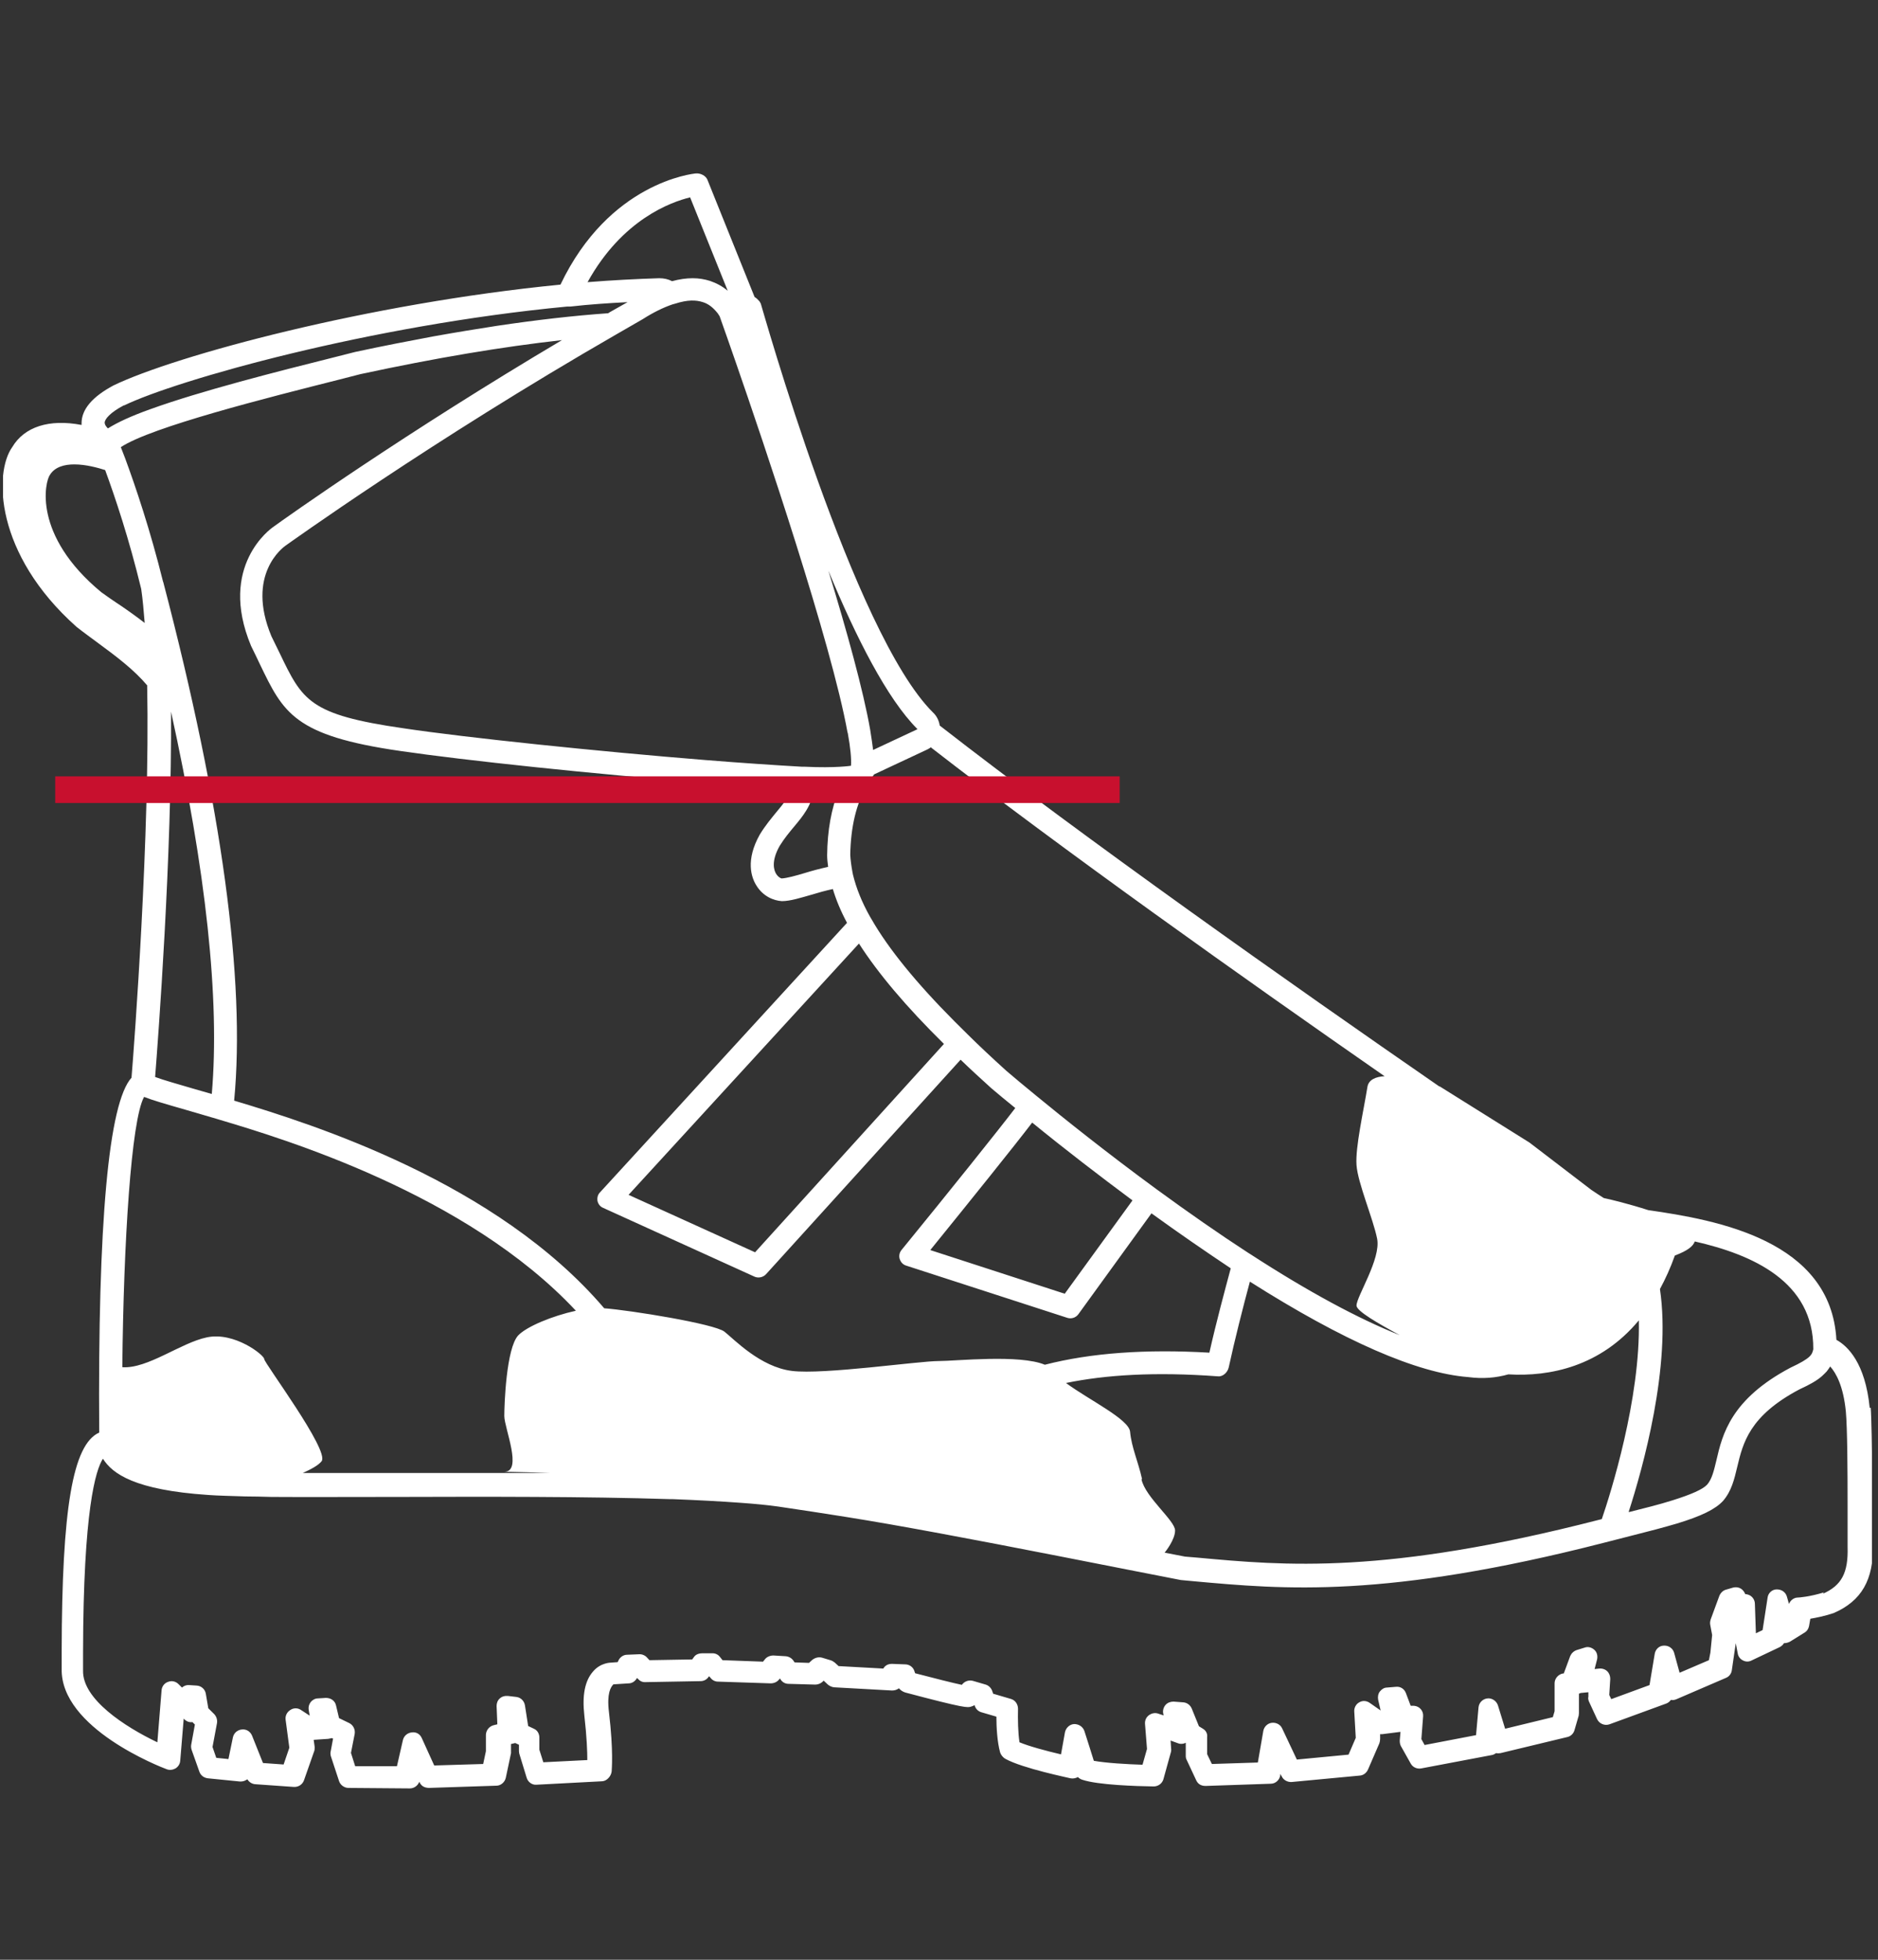 <svg width="207" height="216" viewBox="0 0 207 216" fill="none" xmlns="http://www.w3.org/2000/svg">
<rect x="0" y="0" width="207" height="216" fill="#333333" stroke="none"/>
<g clip-path="url(#clip0_475_235)">
<path d="M206.087 155.175C205.594 150.201 203.649 148.353 202.416 147.673C201.813 136.693 189.24 134.464 181.679 133.377C179.57 132.697 177.46 132.181 176.776 132.045C176.392 131.8 175.926 131.501 175.406 131.148L168.585 125.93L158.723 119.76C158.723 119.76 158.668 119.76 158.586 119.705C142.369 108.507 119.468 92.335 103.58 79.969C103.498 79.425 103.251 78.909 102.84 78.528C94.074 69.858 84.048 34.035 83.856 33.464C83.829 33.41 83.747 33.274 83.719 33.219C83.555 33.029 83.391 32.866 83.171 32.73L77.967 19.793C77.775 19.358 77.227 19.086 76.734 19.113C76.35 19.14 67.146 20.119 61.777 31.371C40.602 33.437 19.29 39.199 12.496 42.488C10.168 43.738 8.99 45.124 8.99 46.646C8.99 46.728 8.99 46.782 8.99 46.837C5.428 46.157 2.689 47.027 1.347 49.283C-0.653 52.082 -0.626 61.024 8.442 69.097C9.236 69.722 10.031 70.293 10.798 70.863C12.907 72.413 14.77 73.826 16.221 75.538C16.55 91.955 14.797 115.139 14.496 118.781C11.976 121.554 10.77 134.681 10.935 157.893C8.003 159.198 6.826 166.319 6.798 182.001C6.798 182.844 6.798 183.496 6.798 183.931C6.661 190.481 17.701 194.749 18.358 194.993C18.687 195.129 19.043 195.075 19.344 194.912C19.646 194.721 19.837 194.422 19.865 194.069L20.248 189.421L20.331 189.503C20.577 189.748 20.906 189.856 21.207 189.802L21.481 190.074L21.07 192.33C21.043 192.52 21.07 192.71 21.125 192.873L21.974 195.265C22.111 195.673 22.467 195.944 22.906 195.999L26.439 196.352C26.741 196.379 27.042 196.271 27.261 196.108C27.453 196.407 27.754 196.624 28.138 196.651L32.384 196.95C32.904 196.977 33.343 196.678 33.507 196.216L34.603 193.091C34.685 192.928 34.685 192.737 34.685 192.547L34.575 191.759L36.191 191.65C36.191 191.65 36.438 191.596 36.575 191.569L36.712 191.623L36.465 192.955C36.411 193.145 36.411 193.362 36.465 193.553L37.369 196.298C37.506 196.733 37.945 197.059 38.41 197.059L45.177 197.113C45.642 197.113 46.053 196.814 46.218 196.379C46.409 196.814 46.711 197.032 47.258 197.059L54.71 196.814C55.203 196.814 55.641 196.434 55.751 195.944L56.326 193.227V192.221L56.791 192.112L57.202 192.302V192.928C57.202 192.928 57.202 193.145 57.23 193.254L58.052 195.944C58.189 196.407 58.654 196.76 59.147 196.706L66.379 196.325C66.9 196.298 67.365 195.754 67.42 195.238C67.42 195.02 67.639 193.063 67.119 188.687C66.872 186.649 67.311 185.942 67.612 185.643L69.31 185.535C69.694 185.535 70.05 185.263 70.214 184.937L70.324 185.045C70.543 185.29 70.817 185.426 71.173 185.399L77.227 185.29C77.556 185.29 77.885 185.127 78.076 184.855L78.159 184.746L78.35 184.964C78.542 185.208 78.843 185.344 79.145 185.344L84.952 185.535C85.281 185.535 85.637 185.399 85.856 185.127L85.966 184.991L86.02 185.073C86.212 185.399 86.541 185.589 86.924 185.589L89.856 185.671C90.157 185.671 90.431 185.562 90.65 185.372L90.787 185.236L91.253 185.671C91.444 185.834 91.691 185.942 91.938 185.97L98.32 186.323C98.621 186.323 98.868 186.241 99.087 186.078C99.252 186.296 99.525 186.459 99.772 186.54C106.429 188.307 106.648 188.225 107.059 188.09C107.168 188.062 107.305 188.008 107.415 187.926C107.524 188.334 107.798 188.606 108.155 188.715L109.826 189.204C109.826 190.318 109.908 191.949 110.236 193.145C110.319 193.417 110.565 193.716 110.812 193.852C112.729 194.912 117.824 195.944 117.989 195.999C118.263 196.053 118.564 195.999 118.811 195.863C118.948 195.999 119.112 196.108 119.304 196.162C121.002 196.733 125.248 196.869 127.166 196.896C127.659 196.896 128.097 196.57 128.234 196.108L129.083 193.036C129.083 193.036 129.111 192.819 129.083 192.71L129.028 191.84L129.85 192.139C130.124 192.248 130.426 192.221 130.699 192.085V193.525C130.699 193.689 130.727 193.852 130.809 193.988L131.85 196.216C132.042 196.624 132.37 196.841 132.891 196.841L140.068 196.597C140.589 196.597 141.027 196.189 141.109 195.7V195.51L141.273 195.781C141.465 196.189 141.903 196.434 142.369 196.407L149.875 195.7C150.286 195.673 150.615 195.401 150.779 195.048L152.039 192.139C152.094 191.976 152.121 191.813 152.121 191.65V191.134C152.121 191.134 152.286 191.134 152.368 191.134L154.285 190.889C154.285 190.889 154.34 190.889 154.368 190.889L154.285 191.84C154.285 192.058 154.313 192.275 154.422 192.465L155.491 194.368C155.71 194.776 156.176 194.993 156.641 194.912L164.394 193.444C164.585 193.417 164.75 193.335 164.887 193.227C165.051 193.254 165.215 193.254 165.38 193.227L172.721 191.46C173.132 191.378 173.434 191.079 173.543 190.699L174.009 189.095C174.009 189.095 174.036 188.905 174.036 188.823V186.676C174.036 186.676 174.173 186.622 174.228 186.595L175.077 186.513V187.002C175.022 187.193 175.077 187.356 175.132 187.519L176.036 189.476C176.282 189.992 176.885 190.237 177.406 190.046L183.651 187.763C183.87 187.682 184.035 187.546 184.172 187.356C184.391 187.41 184.61 187.356 184.802 187.274L190.226 184.937C190.582 184.801 190.828 184.475 190.883 184.121L191.322 181.104L191.541 182.246C191.595 182.572 191.815 182.871 192.116 183.007C192.417 183.17 192.773 183.17 193.075 183.007L196.17 181.539C196.362 181.431 196.526 181.295 196.636 181.104C196.855 181.104 197.074 181.05 197.293 180.941L198.91 179.936C199.183 179.773 199.348 179.501 199.403 179.202L199.54 178.414C200.17 178.305 201.046 178.142 202.115 177.788C205.183 176.457 206.525 174.119 206.443 170.26C206.443 170.26 206.361 157.023 206.196 155.148L206.087 155.175ZM199.868 148.706C199.731 149.304 199.622 149.685 197.348 150.745C190.774 154.224 189.842 158.11 189.185 160.964C188.911 162.106 188.692 163.03 188.171 163.628C187.706 164.144 186.418 164.715 184.336 165.367C182.884 165.829 181.213 166.237 179.597 166.645H179.515C181.076 161.807 184.227 150.609 182.966 142.074C183.569 140.96 184.117 139.764 184.61 138.378C186.007 137.861 186.637 137.345 186.802 136.829C193.13 138.269 199.923 141.232 199.868 148.706ZM125.878 163.003C125.44 161.046 124.728 159.551 124.563 157.811C124.454 156.425 120.043 154.305 117.496 152.43C121.851 151.533 127.303 151.179 134.261 151.696C134.808 151.75 135.329 151.234 135.439 150.69C136.096 147.673 137 144.113 137.767 141.259C148.094 147.809 156.203 151.343 161.819 151.777C163.462 151.995 164.914 151.859 166.256 151.478C170.831 151.75 176.419 150.609 180.638 145.526C180.83 154.169 177.515 164.633 176.556 167.433L176.228 167.514C152.642 173.576 141.657 172.57 131.932 171.673L130.617 171.564L128.371 171.129C128.481 170.993 129.522 169.689 129.522 168.683C129.522 167.596 126.234 165.014 125.823 163.057L125.878 163.003ZM102.621 82.388C117.112 93.64 137.055 107.801 152.614 118.618C151.628 118.673 150.861 118.999 150.724 119.787C150.286 122.505 149.382 126.446 149.519 128.403C149.656 130.387 151.354 134.328 151.793 136.53C152.231 138.758 149.519 142.89 149.519 143.895C149.519 144.493 151.82 145.825 154.285 147.157C149.711 145.336 144.205 142.373 137.794 138.215L137.575 138.079C134.398 136.013 131.001 133.649 127.467 131.066C122.016 127.071 117.222 123.239 114.181 120.738C112.894 119.678 111.77 118.754 110.921 118.02C109.36 116.607 107.935 115.275 106.648 113.998C106.155 113.508 105.662 113.019 105.196 112.557C100.977 108.317 97.909 104.539 96.074 101.332L95.91 101.06C94.978 99.402 94.376 97.88 94.019 96.412L93.965 96.141C93.828 95.407 93.746 94.754 93.718 94.211C93.773 91.139 94.376 88.585 95.553 86.573C95.69 86.465 95.8 86.329 95.882 86.193C96.074 85.948 96.129 85.676 96.101 85.704C96.183 85.595 96.266 85.459 96.348 85.35L102.21 82.605C102.374 82.523 102.511 82.442 102.648 82.333L102.621 82.388ZM124.837 132.29L117.359 142.591L102.539 137.78C106.922 132.371 111.825 126.283 113.77 123.728C117.468 126.745 121.194 129.599 124.81 132.29H124.837ZM104.045 115.058L83.226 138.024L69.283 131.692L94.677 103.995C96.786 107.284 99.854 110.926 104.045 115.058ZM101.114 80.349C101.114 80.349 101.114 80.349 101.114 80.376L96.238 82.659C96.156 82.007 96.046 81.246 95.91 80.403C95.142 76.055 93.362 69.613 91.307 62.9C94.348 70.238 97.772 77.006 101.114 80.349ZM93.444 80.784C93.746 82.442 93.855 83.665 93.8 84.399C93.8 84.399 92.102 84.671 88.76 84.508H88.431C85.527 84.344 81.857 84.1 77.802 83.774C65.968 82.823 51.313 81.3 44.464 80.268C34.082 78.773 33.343 77.223 30.822 71.978C30.521 71.38 30.22 70.728 29.918 70.129C27.069 63.307 31.233 60.318 31.452 60.155C31.617 60.046 47.56 48.576 67.968 36.834L70.844 35.176C71.995 34.443 73.091 33.899 74.132 33.546C74.132 33.546 74.406 33.464 74.433 33.464C75.803 33.029 76.707 33.056 77.474 33.301C78.076 33.491 78.597 33.872 79.145 34.578C79.227 34.714 79.282 34.823 79.309 34.823C79.364 34.932 81.062 39.824 81.062 39.824C84.185 48.821 91.636 70.863 93.417 80.73L93.444 80.784ZM91.28 95.543C90.431 95.733 89.582 95.95 88.705 96.222C87.719 96.521 86.705 96.793 86.157 96.82C86.075 96.82 85.746 96.657 85.527 96.276C85.336 95.95 84.952 94.972 85.938 93.232C86.459 92.39 87.007 91.737 87.527 91.112C88.459 89.998 89.445 88.829 89.719 87.035C90.76 87.062 91.691 87.09 92.458 87.09C91.636 89.128 91.198 91.52 91.171 94.265C91.171 94.7 91.225 95.108 91.28 95.543ZM76.077 21.777L80.213 32.051C79.638 31.561 78.98 31.208 78.268 30.964C77.665 30.773 77.035 30.665 76.35 30.665C75.638 30.665 74.871 30.773 74.077 30.991C73.666 30.773 73.2 30.665 72.652 30.665C70.132 30.746 67.475 30.882 64.763 31.099C68.598 24.169 73.967 22.266 76.077 21.75V21.777ZM13.674 44.689C19.454 41.89 40.739 35.856 62.489 33.79H62.846C64.982 33.546 67.091 33.41 69.173 33.301L67.201 34.415C67.201 34.415 67.119 34.47 67.037 34.524C63.202 34.796 59.175 35.258 54.792 35.91C52.682 36.236 50.327 36.617 47.752 37.079C45.149 37.568 42.3 38.112 39.15 38.791L36.794 39.389C30.603 40.938 22.139 43.086 16.578 45.097C14.441 45.858 12.934 46.565 11.893 47.217C11.674 47 11.537 46.782 11.537 46.592C11.537 46.211 12.113 45.477 13.674 44.662V44.689ZM13.071 66.596C12.414 66.161 11.756 65.699 11.154 65.264C3.538 58.959 4.963 53.033 5.511 52.327C6.059 51.457 7.099 51.185 8.195 51.185C9.483 51.185 10.825 51.566 11.592 51.81C12.688 54.8 14.222 59.366 15.564 64.911C15.729 66.025 15.838 67.276 15.948 68.662C15.044 67.955 14.085 67.276 13.044 66.569L13.071 66.596ZM13.811 50.56C13.619 50.071 13.455 49.636 13.318 49.283C16.687 47.054 29.535 43.82 37.397 41.835L39.725 41.237C48.053 39.444 55.367 38.221 61.941 37.487C44.738 47.679 31.589 57.002 30.028 58.143C29.973 58.198 23.974 62.329 27.672 71.189C28.028 71.896 28.329 72.549 28.631 73.174C31.233 78.582 32.411 81.083 44.108 82.768C51.121 83.801 65.53 85.323 77.665 86.274C81.199 86.546 84.459 86.791 87.171 86.927C86.924 87.905 86.349 88.585 85.555 89.536C85.007 90.215 84.377 90.949 83.747 91.982C82.158 94.809 82.815 96.711 83.363 97.581C84.103 98.804 85.281 99.266 86.185 99.321C87.116 99.321 88.294 98.94 89.445 98.614C90.239 98.369 91.034 98.152 91.8 97.989C92.157 99.185 92.677 100.435 93.362 101.712L66.133 131.42C65.886 131.664 65.804 132.018 65.859 132.371C65.941 132.724 66.16 132.996 66.489 133.132L83.117 140.688C83.555 140.906 84.103 140.797 84.432 140.443L105.881 116.797C106.922 117.803 108.045 118.836 109.278 119.95C110.017 120.575 110.894 121.309 111.907 122.124C110.127 124.462 104.621 131.338 99.361 137.78C99.142 138.052 99.06 138.432 99.169 138.758C99.279 139.112 99.525 139.383 99.882 139.492L117.66 145.254C118.098 145.39 118.591 145.227 118.865 144.847L126.919 133.73C129.96 135.932 132.891 137.943 135.658 139.791C135.028 142.129 134.041 145.798 133.302 149.087C126.262 148.679 120.235 149.114 115.167 150.418C112.373 149.25 105.36 150.011 103.443 150.011C101.251 150.011 90.787 151.533 87.281 151.098C83.802 150.663 80.953 147.646 79.857 146.776C78.761 145.907 69.475 144.412 66.598 144.194C54.737 130.305 34.603 123.945 25.809 121.309C27.069 108.045 24.467 88.884 18.029 64.286C18.029 64.231 18.002 64.177 17.975 64.123C16.55 58.388 14.961 53.686 13.811 50.56ZM18.824 78.311C22.714 95.978 24.248 110.165 23.344 120.575L21.262 119.977C19.701 119.515 17.947 119.026 17.098 118.7C17.427 114.514 18.961 94.292 18.851 78.311H18.824ZM15.893 120.901C16.769 121.255 18.276 121.689 20.55 122.342L23.892 123.32L24.248 123.429C30.987 125.44 51.395 131.529 63.475 144.466C60.873 145.037 58.052 146.206 57.12 147.184C55.805 148.597 55.586 154.767 55.586 156.072C55.586 157.376 57.641 162.214 55.586 162.214C54.819 162.214 56.928 162.214 60.681 162.35C58.134 162.35 55.586 162.35 53.039 162.35C49.888 162.35 46.793 162.35 43.916 162.35C40.109 162.35 36.52 162.35 33.37 162.35C34.274 161.943 35.096 161.508 35.452 161.046C36.328 159.85 29.124 150.228 29.124 149.793C29.124 149.358 25.837 146.749 22.796 147.401C19.92 147.999 16.276 150.881 13.482 150.69C13.619 136.801 14.468 123.511 15.865 120.928L15.893 120.901ZM201.046 175.505C199.485 175.995 198.28 176.076 198.17 176.076C197.732 176.076 197.348 176.375 197.184 176.783L196.965 175.995C196.828 175.505 196.417 175.179 195.841 175.179C195.321 175.179 194.883 175.587 194.828 176.103L194.28 179.664L193.54 180.017L193.431 176.783C193.431 176.321 193.13 175.886 192.664 175.75C192.554 175.723 192.472 175.696 192.362 175.696C192.308 175.533 192.198 175.369 192.061 175.234C191.787 174.962 191.376 174.88 190.993 174.989L190.253 175.206C189.924 175.288 189.651 175.56 189.514 175.886L188.555 178.495C188.5 178.685 188.473 178.848 188.5 179.039L188.719 180.207L188.527 182.137L188.363 182.98L185.131 184.366L184.528 182.164C184.391 181.675 183.925 181.349 183.405 181.376C182.884 181.376 182.473 181.784 182.391 182.273L181.816 185.725L177.597 187.274L177.378 186.812L177.488 185.045C177.488 184.719 177.378 184.42 177.159 184.203C176.94 183.985 176.611 183.877 176.282 183.904L175.762 183.958L176.036 182.898C176.118 182.518 176.036 182.11 175.735 181.838C175.433 181.566 175.022 181.458 174.666 181.594L173.79 181.865C173.461 181.974 173.214 182.219 173.077 182.518L172.365 184.447H172.256C171.735 184.556 171.352 185.018 171.352 185.535V188.606L171.16 189.258L165.9 190.536L165.106 187.954C164.941 187.464 164.448 187.138 163.955 187.193C163.435 187.247 163.024 187.655 162.969 188.171L162.695 191.242L157.025 192.33L156.669 191.677L156.86 189.177C156.915 188.579 156.477 188.062 155.874 188.008H155.491L154.97 186.622C154.806 186.16 154.368 185.861 153.874 185.915L152.888 185.997C152.56 185.997 152.286 186.187 152.094 186.432C151.902 186.676 151.847 187.002 151.902 187.329L152.176 188.524L150.971 187.682C150.615 187.437 150.176 187.41 149.82 187.627C149.464 187.818 149.245 188.225 149.272 188.633L149.437 191.541L148.642 193.39L142.944 193.933L141.328 190.509C141.136 190.074 140.671 189.829 140.178 189.883C139.712 189.938 139.328 190.318 139.246 190.78L138.644 194.259L133.576 194.422L133.055 193.335V191.46C133.11 191.079 132.918 190.726 132.59 190.536L132.151 190.264L131.357 188.307C131.193 187.926 130.836 187.655 130.426 187.627L129.357 187.546C129.028 187.546 128.7 187.655 128.481 187.899C128.261 188.144 128.152 188.497 128.207 188.823L128.261 189.068L127.686 188.878C127.33 188.742 126.947 188.823 126.645 189.041C126.344 189.258 126.18 189.612 126.207 189.992L126.426 192.764L125.933 194.504C124.235 194.45 121.879 194.314 120.564 194.069C120.29 193.199 119.906 191.949 119.715 191.378L119.523 190.78C119.358 190.318 118.92 190.019 118.4 190.019C117.907 190.046 117.496 190.427 117.386 190.916L116.948 193.362C115.222 192.955 113.414 192.465 112.373 192.031C112.209 190.998 112.181 189.503 112.209 188.334C112.209 187.845 111.907 187.383 111.414 187.247L109.469 186.676L109.387 186.432C109.278 186.078 109.004 185.779 108.648 185.671L107.251 185.263C106.785 185.127 106.292 185.317 106.018 185.698C105.086 185.507 103.059 184.991 100.868 184.42L100.786 184.176C100.649 183.741 100.238 183.442 99.772 183.442L98.32 183.387C97.855 183.387 97.553 183.578 97.361 183.904L92.431 183.632L92.02 183.252C92.02 183.252 91.773 183.061 91.609 183.007L90.623 182.708C90.239 182.599 89.828 182.708 89.527 182.953L89.171 183.279L87.582 183.224L87.472 183.061C87.281 182.762 86.952 182.572 86.596 182.545L85.254 182.463C84.897 182.463 84.541 182.599 84.322 182.871L84.103 183.143L79.638 182.98L79.336 182.599C79.145 182.355 78.843 182.219 78.542 182.219H77.419C77.09 182.219 76.707 182.327 76.515 182.599L76.296 182.898L71.584 182.98L71.31 182.681C71.091 182.436 70.735 182.3 70.433 182.327L69.119 182.382C68.708 182.382 68.324 182.654 68.16 183.034L68.078 183.197L67.311 183.252C67.311 183.252 66.188 183.252 65.366 184.23C64.462 185.263 64.16 186.839 64.407 189.068C64.681 191.46 64.736 193.063 64.736 193.988L59.887 194.232L59.449 192.846V191.514C59.449 191.079 59.23 190.699 58.846 190.536L58.216 190.237L57.86 187.954C57.778 187.464 57.394 187.084 56.901 187.03L55.97 186.921C55.641 186.894 55.34 186.975 55.093 187.193C54.846 187.41 54.737 187.709 54.737 188.035L54.819 190.046L54.381 190.155C53.915 190.291 53.586 190.699 53.559 191.188V193.009L53.258 194.422L47.861 194.585L46.492 191.569C46.3 191.134 45.889 190.862 45.368 190.943C44.903 190.998 44.519 191.324 44.41 191.786L43.752 194.667H39.15L38.684 193.199L39.095 191.106C39.177 190.617 38.931 190.128 38.492 189.911L37.369 189.367L37.041 187.981C36.931 187.464 36.493 187.138 35.917 187.138L35.041 187.193C34.74 187.193 34.438 187.356 34.246 187.6C34.055 187.845 33.973 188.144 34.027 188.47L34.137 189.095L33.178 188.47C32.822 188.225 32.356 188.225 32 188.47C31.644 188.688 31.425 189.095 31.48 189.53L31.891 192.629L31.261 194.477L28.987 194.314L27.782 191.297C27.59 190.835 27.152 190.563 26.659 190.617C26.165 190.672 25.782 190.998 25.672 191.487L25.179 193.879L23.837 193.743L23.426 192.547L23.919 189.911C23.974 189.557 23.864 189.204 23.618 188.932L22.96 188.28L22.686 186.676C22.604 186.187 22.193 185.806 21.673 185.779L20.851 185.725C20.55 185.698 20.276 185.806 20.057 185.997L19.673 185.616C19.372 185.317 18.933 185.208 18.523 185.372C18.112 185.507 17.838 185.888 17.81 186.296L17.345 192.031C13.756 190.318 9.072 187.274 9.154 184.121C9.154 183.768 9.154 183.224 9.154 182.545V182.11C9.181 166.4 10.551 161.997 11.345 160.774C12.386 162.432 14.852 164.226 22.933 164.769C24.001 164.851 25.398 164.878 27.042 164.932C27.946 164.932 28.905 164.96 29.918 164.987C33.754 165.014 38.492 164.987 43.615 164.987H43.971C53.203 164.96 64.708 164.932 73.83 165.231H74.159C76.953 165.34 79.501 165.476 81.692 165.639C83.226 165.748 84.623 165.884 85.774 166.047C88.376 166.427 90.814 166.808 93.225 167.188C94.732 167.433 96.238 167.678 97.937 167.977C105.196 169.254 113.277 170.83 124.454 173.032L130.152 174.146L131.603 174.282C141.493 175.179 152.697 176.212 176.776 170.042L180.063 169.2C181.706 168.792 183.35 168.357 184.829 167.922C187.514 167.107 189.075 166.346 189.924 165.422C190.856 164.334 191.157 163.057 191.486 161.671C192.116 159.034 192.828 156.045 198.334 153.136C199.512 152.593 200.279 152.158 200.827 151.669C201.019 151.506 201.183 151.315 201.348 151.152C201.485 150.962 201.622 150.799 201.731 150.609C202.389 151.343 203.183 152.783 203.457 155.583C203.621 157.404 203.649 161.997 203.649 166.074V170.504C203.731 173.358 202.991 174.744 200.909 175.668L201.046 175.505Z" fill="white"/>
<path d="M123.413 85.567H6.086V88.503H123.413V85.567Z" fill="#C8102E"/>
</g>
<defs>
<clipPath id="clip0_475_235">
<rect width="206" height="215" fill="white" transform="translate(0.333 0.113)"/>
</clipPath>
</defs>
</svg>
